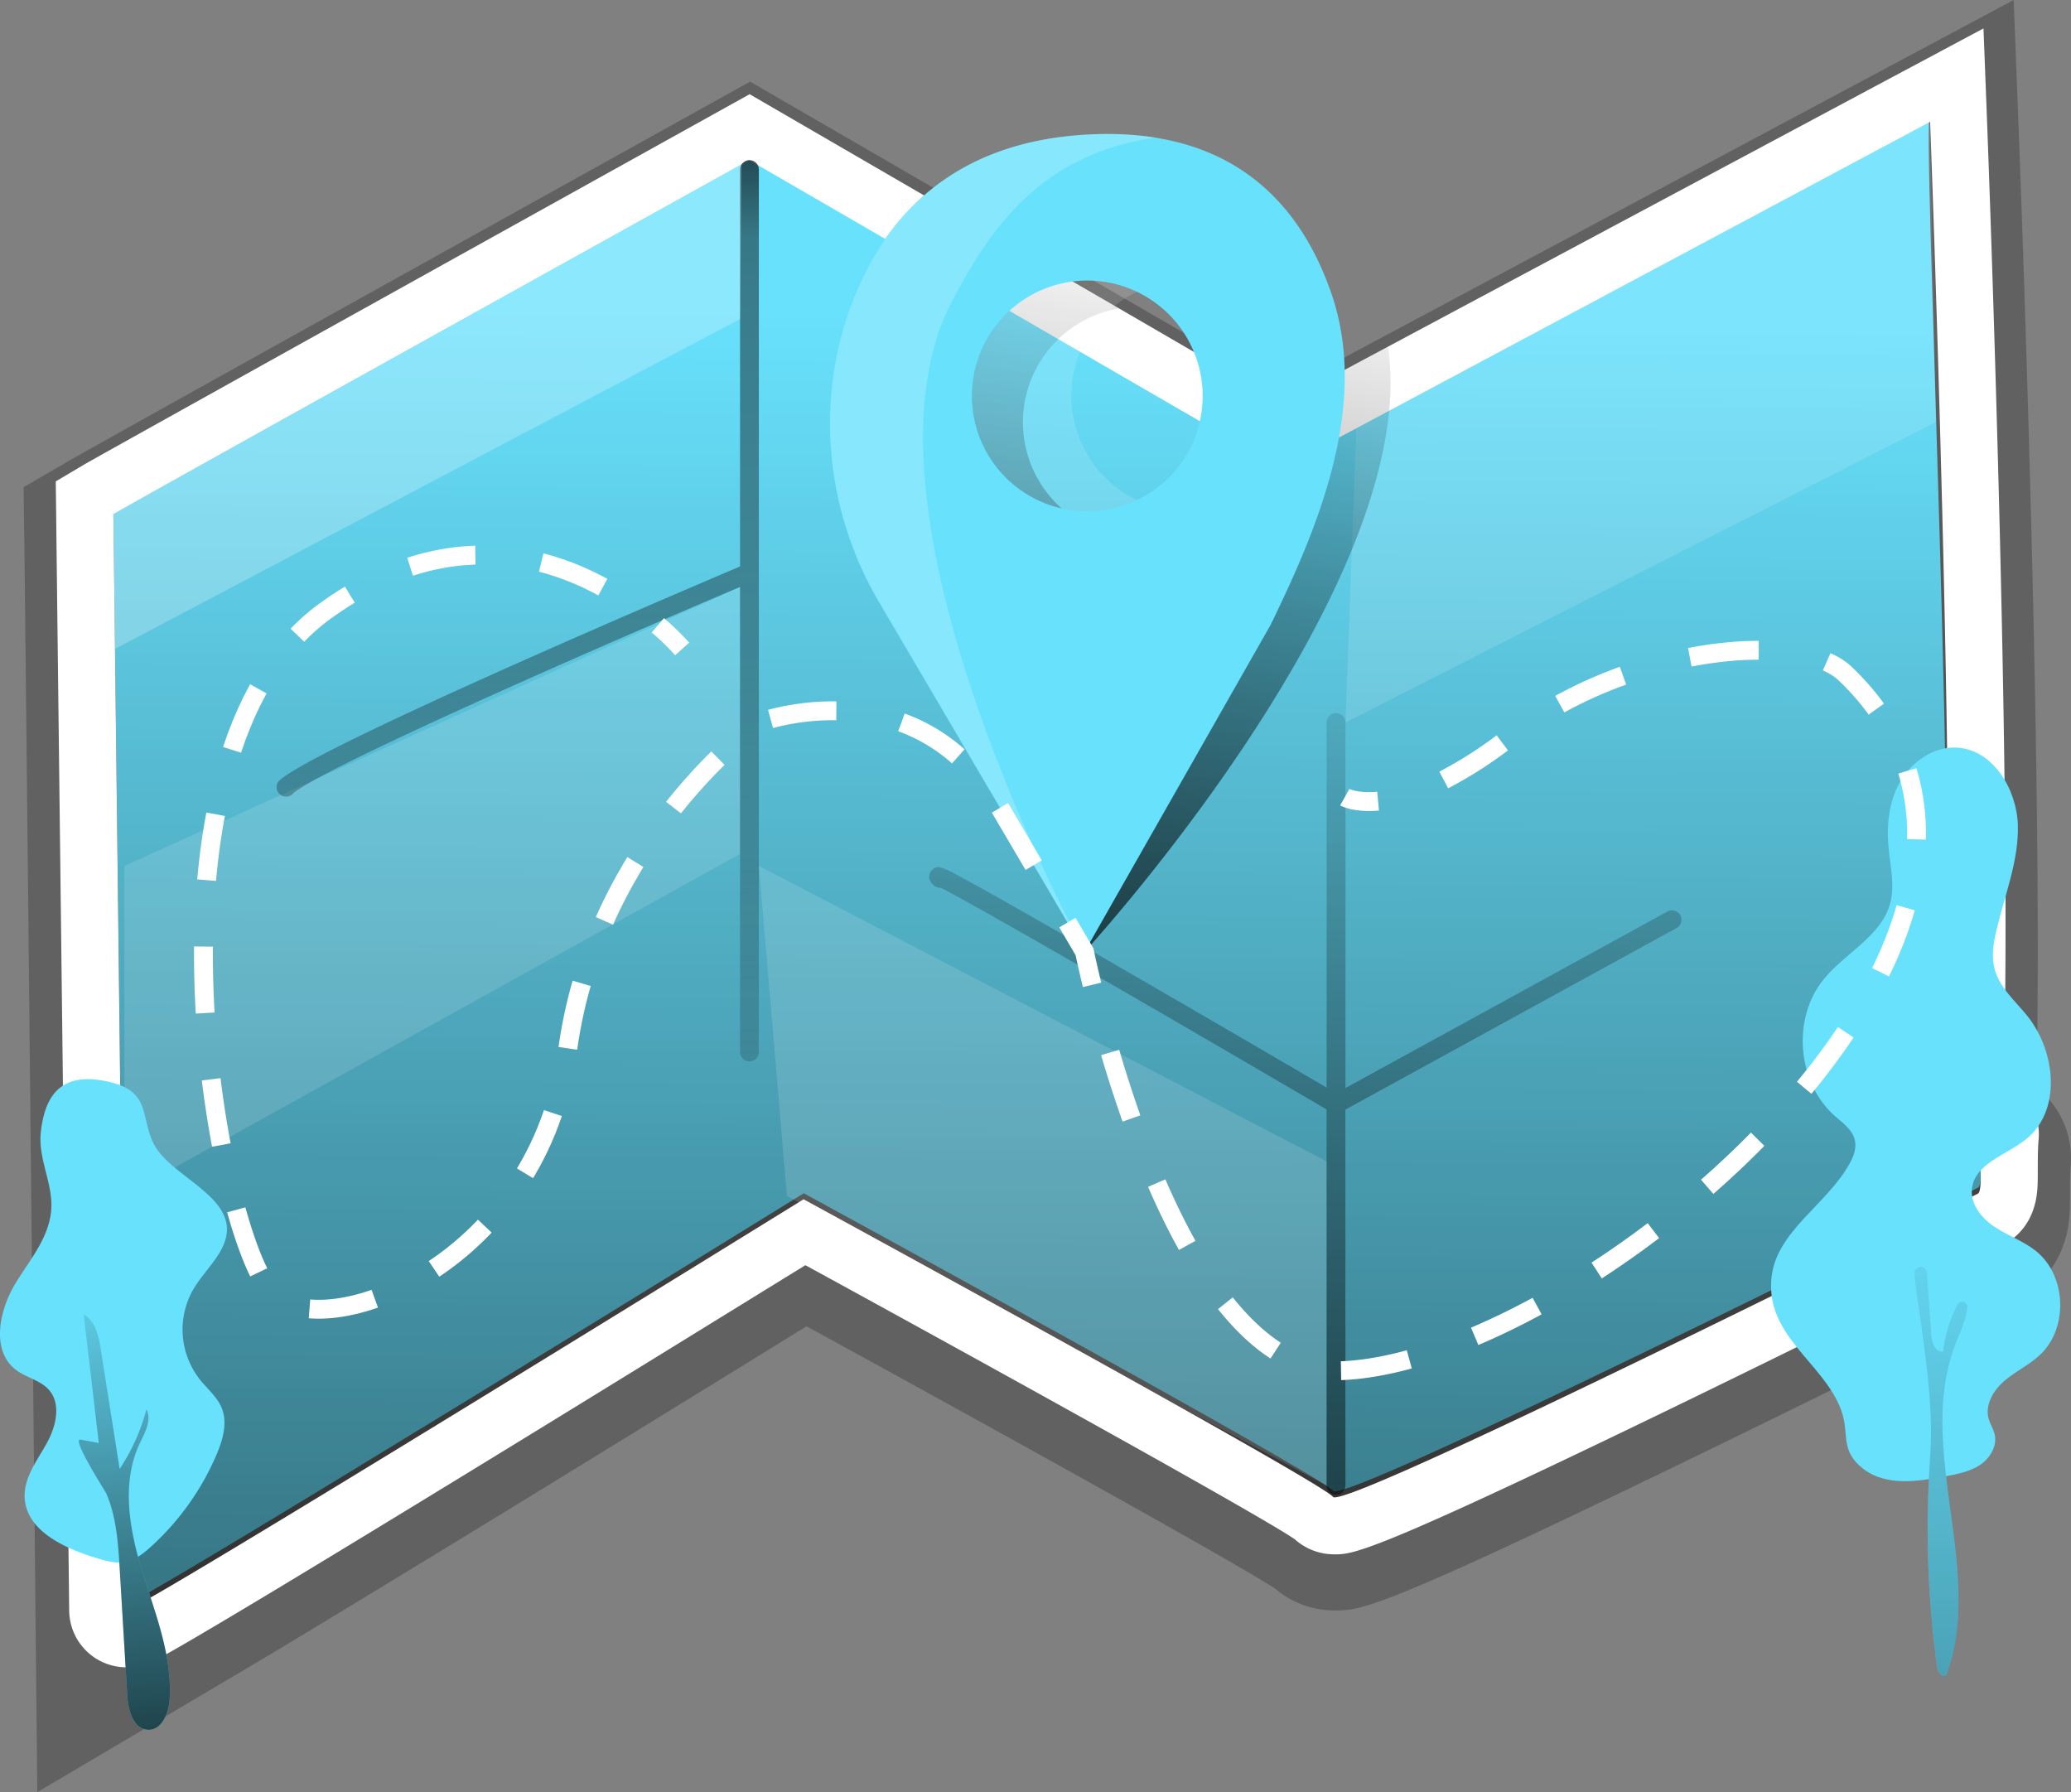 <?xml version="1.0" encoding="UTF-8"?>
<svg xmlns="http://www.w3.org/2000/svg" xmlns:xlink="http://www.w3.org/1999/xlink" id="Layer_1" data-name="Layer 1" viewBox="0 0 549.23 475.22">
  <rect x="0" y="0" width="549.23" height="475.22" fill="#808080" stroke="none"/>
  <defs>
    <linearGradient id="linear-gradient" x1="286.26" y1="137.54" x2="281.23" y2="879.17" gradientUnits="userSpaceOnUse">
      <stop offset="0" stop-opacity="0"></stop>
      <stop offset="0.97"></stop>
    </linearGradient>
    <linearGradient id="linear-gradient-2" x1="319.69" y1="111.43" x2="256.5" y2="415.43" xlink:href="#linear-gradient"></linearGradient>
    <linearGradient id="linear-gradient-3" x1="33.08" y1="382.35" x2="50.54" y2="576.06" xlink:href="#linear-gradient"></linearGradient>
    <linearGradient id="linear-gradient-4" x1="521.41" y1="360.43" x2="533.8" y2="872.87" xlink:href="#linear-gradient"></linearGradient>
    <linearGradient id="linear-gradient-5" x1="150.1" y1="458.09" x2="142.22" y2="49.26" gradientUnits="userSpaceOnUse">
      <stop offset="0" stop-opacity="0"></stop>
      <stop offset="0.83" stop-opacity="0.47"></stop>
      <stop offset="0.97"></stop>
    </linearGradient>
    <linearGradient id="linear-gradient-6" x1="356.64" y1="176.75" x2="343.12" y2="712.27" gradientUnits="userSpaceOnUse">
      <stop offset="0" stop-opacity="0"></stop>
      <stop offset="0.9" stop-opacity="0.83"></stop>
      <stop offset="0.97"></stop>
    </linearGradient>
  </defs>
  <title>47. Maps</title>
  <path d="M550.57,345.45a23.94,23.94,0,0,0-3-2.77c2-79.14-4.28-243.5-4.55-250.61l-1.45-37.72L347.79,157.84,206.46,76l-11.72,6.51c-16.56,9.2-162,90-169.07,94.13L13.8,183.53,14,198.85c.57,47.6,3.4,327,3.43,330.73,0,0,56.29-33.22,65.31-38.64,15-9.05,35.82-21.69,61.75-37.56,30.59-18.74,61.61-37.87,76.94-47.33,55.91,30.58,115,63.44,124.31,69.58a24.2,24.2,0,0,0,15.78,5.77c7,0,11.55,0,95.76-40.88,40.4-19.6,80.76-39.81,85.46-42.18,7.84-4,12.79-11.7,13.59-21.23.18-2.18.17-4.31.17-6.57s0-4.72.18-6.89A23.85,23.85,0,0,0,550.57,345.45ZM363,448.62c-6.73-4.38-23.65-14.16-69.07-39.32-34.37-19-68.86-37.85-69.2-38l-4.34-2.37-4.2,2.6C160.13,406.18,79.29,455.82,49.38,473.43c-.61-53.05-2.82-237.52-3.22-271.52,24-13.46,136.65-76.06,160-89l141,81.72L511.4,106.89c1.67,47.38,6.81,205.17,3.06,257.47a8.69,8.69,0,0,0,6.45,9C476,395.87,381.92,442.05,363,448.62Z" transform="translate(-7.54 -54.35)" opacity="0.24"></path>
  <path d="M37.6,189c7-4.12,168.61-93.87,168.61-93.87S350,173.67,350.09,168.05,522.17,86.82,519.4,85c-2.38-1.59,8,209.3,3.54,272-.1,1.37,10.31-4.69,10.2-3.47-.72,7.77.32,15.07-1.06,15.77-9.51,4.8-168.28,84.22-171,80.38s-140.37-78.9-140.37-78.9S41.05,481.79,41.05,479.69,37.6,189,37.6,189Z" transform="translate(-7.54 -54.35)" fill="#68e1fd"></path>
  <path d="M33.53,491.64l-.05-7.59c0-3.22-3.42-287.74-3.45-290.61L30,189l3.8-2.22c7-4.11,162.16-90.29,168.76-94l3.75-2.08,141.18,81.8L526.49,77,527,89.05c.31,8.09,7.17,188.74,4.16,261.25a9.07,9.07,0,0,1,1.79-.19,7.83,7.83,0,0,1,5.78,2.52,7.71,7.71,0,0,1,2,5.9c-.27,2.93-.26,5.84-.25,8.41,0,5.61,0,10.91-4.94,13.42-4.69,2.37-45,22.54-85.22,42.07-80.89,39.25-85.81,39.26-88.75,39.26h0a8,8,0,0,1-5.77-2.32c-7.31-5.41-84.64-48.14-134.82-75.54-11.59,7.16-48.27,29.8-84.84,52.2-25.84,15.84-46.58,28.45-61.63,37.5-30.12,18.11-30.68,18.11-33.36,18.11Z" transform="translate(-7.54 -54.35)" fill="url(#linear-gradient)"></path>
  <polygon points="356.82 191.59 513.37 111.93 511.83 32.27 359.68 113.53 356.82 191.59" fill="#fff" opacity="0.13"></polygon>
  <polygon points="32.98 229.64 196.27 155.64 196.27 226.42 32.98 316.99 32.98 229.64" fill="#fff" opacity="0.13"></polygon>
  <path d="M544.26,344.82a15.17,15.17,0,0,0-5.37-3.78c2.37-76.85-4.1-247.14-4.4-255l-.93-24.15L512.24,73.27l-136.6,73-28.05,15-9.47-5.49L304.3,136.13l-38.82-22.49-51.71-30-7.43-4.31-7.5,4.17c-6.61,3.67-161.8,89.88-168.91,94L22.33,182l.11,8.8c0,2.87,3.42,286.52,3.45,290.58a15.18,15.18,0,0,0,15.17,15.1c4.67,0,7.59-1.69,16.26-6.72,4.94-2.87,12-7.06,21-12.47,15.07-9.06,35.82-21.69,61.69-37.53,33.27-20.38,66.63-41,81.12-49.91,48.71,26.62,120.42,66.26,129.78,72.67a15.59,15.59,0,0,0,10.57,4c4.94,0,9.6,0,92-40,40.25-19.54,80.63-39.75,85.34-42.13,3-1.52,8.2-5.42,9-14.35.15-1.81.14-3.68.14-5.84,0-2.4,0-5.13.22-7.69A15.3,15.3,0,0,0,544.26,344.82Zm-12.21,26.07c-9.28,4.68-160.86,80.52-170.57,80.52a.56.56,0,0,1-.45-.14c-2.74-3.84-140.37-78.9-140.37-78.9s-176.28,109-179.6,109c0,0,0,0,0,0,0-2.1-3.45-290.7-3.45-290.7,7-4.12,168.61-93.87,168.61-93.87l49.19,28.5,32.81,19,50.89,29.49,8.22,4.76,28.65-15.3,143.43-76.6s8,209.3,3.54,272c0,.14.09.2.28.2,1.48,0,8.36-3.83,9.7-3.83.15,0,.23.05.22.16C532.39,362.89,533.43,370.19,532.05,370.89Z" transform="translate(-7.54 -54.35)" fill="#fff"></path>
  <path d="M375.64,146.23l-28.05,15-9.47-5.49a30.59,30.59,0,1,1-33.82-19.59l-38.82-22.49a63.54,63.54,0,0,0-10.11,11.62,78.4,78.4,0,0,0-8.26,15.94c-10.16,26.31-7.14,55.91,7.28,80.16l40.79,85.37S370,225.37,375.94,163.22A70.63,70.63,0,0,0,375.64,146.23Z" transform="translate(-7.54 -54.35)" fill="url(#linear-gradient-2)"></path>
  <path d="M11.58,394.77c-4.31,7.18-6.46,17.81.21,22.86,2.72,2.05,6.43,2.7,8.7,5.25,3.4,3.82,1.87,9.88-.64,14.35s-5.91,8.87-5.78,14c.23,9,10.56,13.71,19.17,16.31,2.45.74,5,1.49,7.53,1s4.71-2.17,6.65-3.91A70.19,70.19,0,0,0,65,440c1.63-3.85,2.91-8.23,1.4-12.13-1.2-3.11-4-5.3-6-7.9a21.43,21.43,0,0,1-2-23c2-3.71,5.1-6.73,7.3-10.34,8.61-14.08-12.72-19.28-17.49-29.17-3.59-7.44-.47-14.08-12.89-16.47-10.95-2.11-15.78,3-16.95,13.55-.81,7.39,3.52,14,2.7,21.26S15.14,388.83,11.58,394.77Z" transform="translate(-7.54 -54.35)" fill="#68e1fd"></path>
  <path d="M39.29,470.49l2,33.42c.23,3.93,1.61,9,5.55,9.13,3.67.09,5.47-4.47,5.69-8.14.69-11.56-3.82-22.69-7.23-33.75s-5.66-23.43-.76-33.91c1.38-2.94,3.32-6.28,1.85-9.18a54.22,54.22,0,0,1-7.12,15.84l-5-31.74c-.55-3.52-1.42-7.5-4.53-9.24l4,34.07-4.85-.89c-2.54-.46,6.59,13.68,6.89,14.39C38.44,456.74,38.89,463.79,39.29,470.49Z" transform="translate(-7.54 -54.35)" fill="#68e1fd"></path>
  <path d="M477.34,393.12C478.64,380.83,492,373.81,498,363c1.07-1.9,1.93-4.1,1.47-6.24-.61-2.82-3.25-4.63-5.4-6.54-10-8.9-11.34-25.9-2.84-36.25,5.74-7,15.28-11.4,17.6-20.13,1.25-4.69.05-9.63-.42-14.46-.6-6.11,0-12.53,3.12-17.85s8.91-9.28,15-8.93c9.55.54,15.85,11,16.14,20.52s-3.53,18.69-5.7,28c-.78,3.33-1.34,6.84-.47,10.14,1.3,5,5.48,8.5,8.68,12.48,7.56,9.42,9.13,25-.23,32.62-5.25,4.28-13.74,6.5-14.46,13.24-.45,4.14,2.64,7.88,6.12,10.16s7.53,3.68,10.79,6.27c8.2,6.51,8.75,20.53,1.08,27.67-2.83,2.62-6.41,4.29-9.34,6.79s-5.25,6.38-4.21,10.08c.4,1.42,1.25,2.67,1.59,4.1.74,3.12-1.22,6.38-3.88,8.15s-5.92,2.4-9.07,3c-7.14,1.32-15.79,2.83-22-2.06s-3.45-9.23-5.74-15.46C491.25,415.76,475.7,408.67,477.34,393.12Z" transform="translate(-7.54 -54.35)" fill="#68e1fd"></path>
  <path d="M515.54,395a27.47,27.47,0,0,1-.25-3.19,1.62,1.62,0,0,1,3.23-.09l1.22,16.8c.15,2,1.18,4.66,3.11,4.15a35.69,35.69,0,0,1,3.43-11.6,1.52,1.52,0,0,1,2.87.89c-.46,2.94-1.88,5.91-3,8.74-10.77,27.56,7.85,60-2.39,87.73-.82,1.13-2.31-.66-2.5-2A270.73,270.73,0,0,1,519.4,441C520.47,425.54,517.57,410.31,515.54,395Z" transform="translate(-7.54 -54.35)" fill="#68e1fd"></path>
  <path d="M39.29,470.49l2,33.42c.23,3.93,1.61,9,5.55,9.13,3.67.09,5.47-4.47,5.69-8.14.69-11.56-3.82-22.69-7.23-33.75s-5.66-23.43-.76-33.91c1.38-2.94,3.32-6.28,1.85-9.18a54.22,54.22,0,0,1-7.12,15.84l-5-31.74c-.55-3.52-1.42-7.5-4.53-9.24l4,34.07-4.85-.89c-2.54-.46,6.59,13.68,6.89,14.39C38.44,456.74,38.89,463.79,39.29,470.49Z" transform="translate(-7.54 -54.35)" fill="url(#linear-gradient-3)"></path>
  <path d="M515.54,395a27.47,27.47,0,0,1-.25-3.19,1.62,1.62,0,0,1,3.23-.09l1.22,16.8c.15,2,1.18,4.66,3.11,4.15a35.43,35.43,0,0,1,3.83-12.37,1.37,1.37,0,0,1,2.58.77c-.29,3.22-1.88,6.52-3.1,9.63-10.77,27.56,7.85,60-2.39,87.73-.82,1.13-2.31-.66-2.5-2A270.73,270.73,0,0,1,519.4,441C520.47,425.54,517.57,410.31,515.54,395Z" transform="translate(-7.54 -54.35)" fill="url(#linear-gradient-4)"></path>
  <path d="M360.65,132.26c-7.91-23.06-25.34-43.49-62.4-42.33-37.77,1.18-56,22-64.66,44.33-10.16,26.31-7.14,55.92,7.28,80.16l54.31,92.31L344.53,220C356.55,195.27,370.94,162.21,360.65,132.26Zm-64.76,57.67a30.59,30.59,0,1,1,30.59-30.58A30.58,30.58,0,0,1,295.89,189.93Z" transform="translate(-7.54 -54.35)" fill="#68e1fd"></path>
  <path d="M260,134.26c10.07-19.11,23.35-39,54-43.41a82.2,82.2,0,0,0-15.67-.92c-37.77,1.18-56,22-64.66,44.33-10.16,26.31-7.14,55.92,7.28,80.16l54.31,92.31h0S230.63,189.93,260,134.26Z" transform="translate(-7.54 -54.35)" fill="#fff" opacity="0.2"></path>
  <path d="M291.67,159.35a30.62,30.62,0,0,1,17.4-27.62,30.59,30.59,0,1,0,0,55.23A30.6,30.6,0,0,1,291.67,159.35Z" transform="translate(-7.54 -54.35)" fill="#fff" opacity="0.13"></path>
  <path d="M206.3,96.82a2.5,2.5,0,0,0-2.5,2.5V204.56c-15.33,6.51-114.12,48.61-122.35,56.95A2.5,2.5,0,0,0,85,265c5.72-5.8,73.08-35.61,118.79-55V333.3h0a2.5,2.5,0,0,0,5,0v-234A2.49,2.49,0,0,0,206.3,96.82Z" transform="translate(-7.54 -54.35)" fill="url(#linear-gradient-5)"></path>
  <path d="M453.15,297.06a2.51,2.51,0,0,0-3.4-1l-85.39,46.81V245.94a2.5,2.5,0,1,0-5,0v96.81c-8.18-4.79-28.49-16.65-48.66-28.33-15.26-8.83-27.44-15.82-36.22-20.78-5.22-2.95-9.28-5.2-12.08-6.71-4.92-2.65-6.58-3.54-8-1.49-.32.46-1.19,2.12.94,3.8a2.55,2.55,0,0,0,1.7.53c9.33,4.63,64.62,36.7,102.3,58.77v99.73a2.5,2.5,0,0,0,5,0V348.59l87.8-48.13A2.51,2.51,0,0,0,453.15,297.06Z" transform="translate(-7.54 -54.35)" fill="url(#linear-gradient-6)"></path>
  <polygon points="30.03 136.28 196.65 43.64 196.27 84.61 30.46 172.09 30.03 136.28" fill="#fff" opacity="0.24"></polygon>
  <polygon points="201.27 229.64 351.82 307.98 351.82 393.92 208.68 317.15 201.27 229.64" fill="#fff" opacity="0.13"></polygon>
  <path d="M364.17,265.75s2.84,1.6,8.84,1.05" transform="translate(-7.54 -54.35)" fill="none" stroke="#fff" stroke-miterlimit="10" stroke-width="5"></path>
  <path d="M390.43,261.18a111.11,111.11,0,0,0,17.66-11.5C438.5,226,484.46,221.15,496.9,233c68.67,65.56-66.81,181.18-132.73,184.78-34.85,1.9-56.24-61.55-64.75-93.37" transform="translate(-7.54 -54.35)" fill="none" stroke="#fff" stroke-miterlimit="10" stroke-width="5" stroke-dasharray="18.4 18.4"></path>
  <path d="M297.15,315.51c-1.32-5.47-2-8.78-2-8.78L290.62,299" transform="translate(-7.54 -54.35)" fill="none" stroke="#fff" stroke-miterlimit="10" stroke-width="5"></path>
  <path d="M281.67,283.77l-8.93-15.19c-22.45-38.15-63.94-22.64-63.94-22.64s-43.13,30.73-50.74,86.93-62.23,77.3-77.33,65.5S40.65,254.7,93.87,216.31c34.95-25.23,64.81-12.94,81.18-1.54" transform="translate(-7.54 -54.35)" fill="none" stroke="#fff" stroke-miterlimit="10" stroke-width="5" stroke-dasharray="17.64 17.64"></path>
  <path d="M182,220.17a65.58,65.58,0,0,1,6.45,6.27" transform="translate(-7.54 -54.35)" fill="none" stroke="#fff" stroke-miterlimit="10" stroke-width="5"></path>
</svg>
